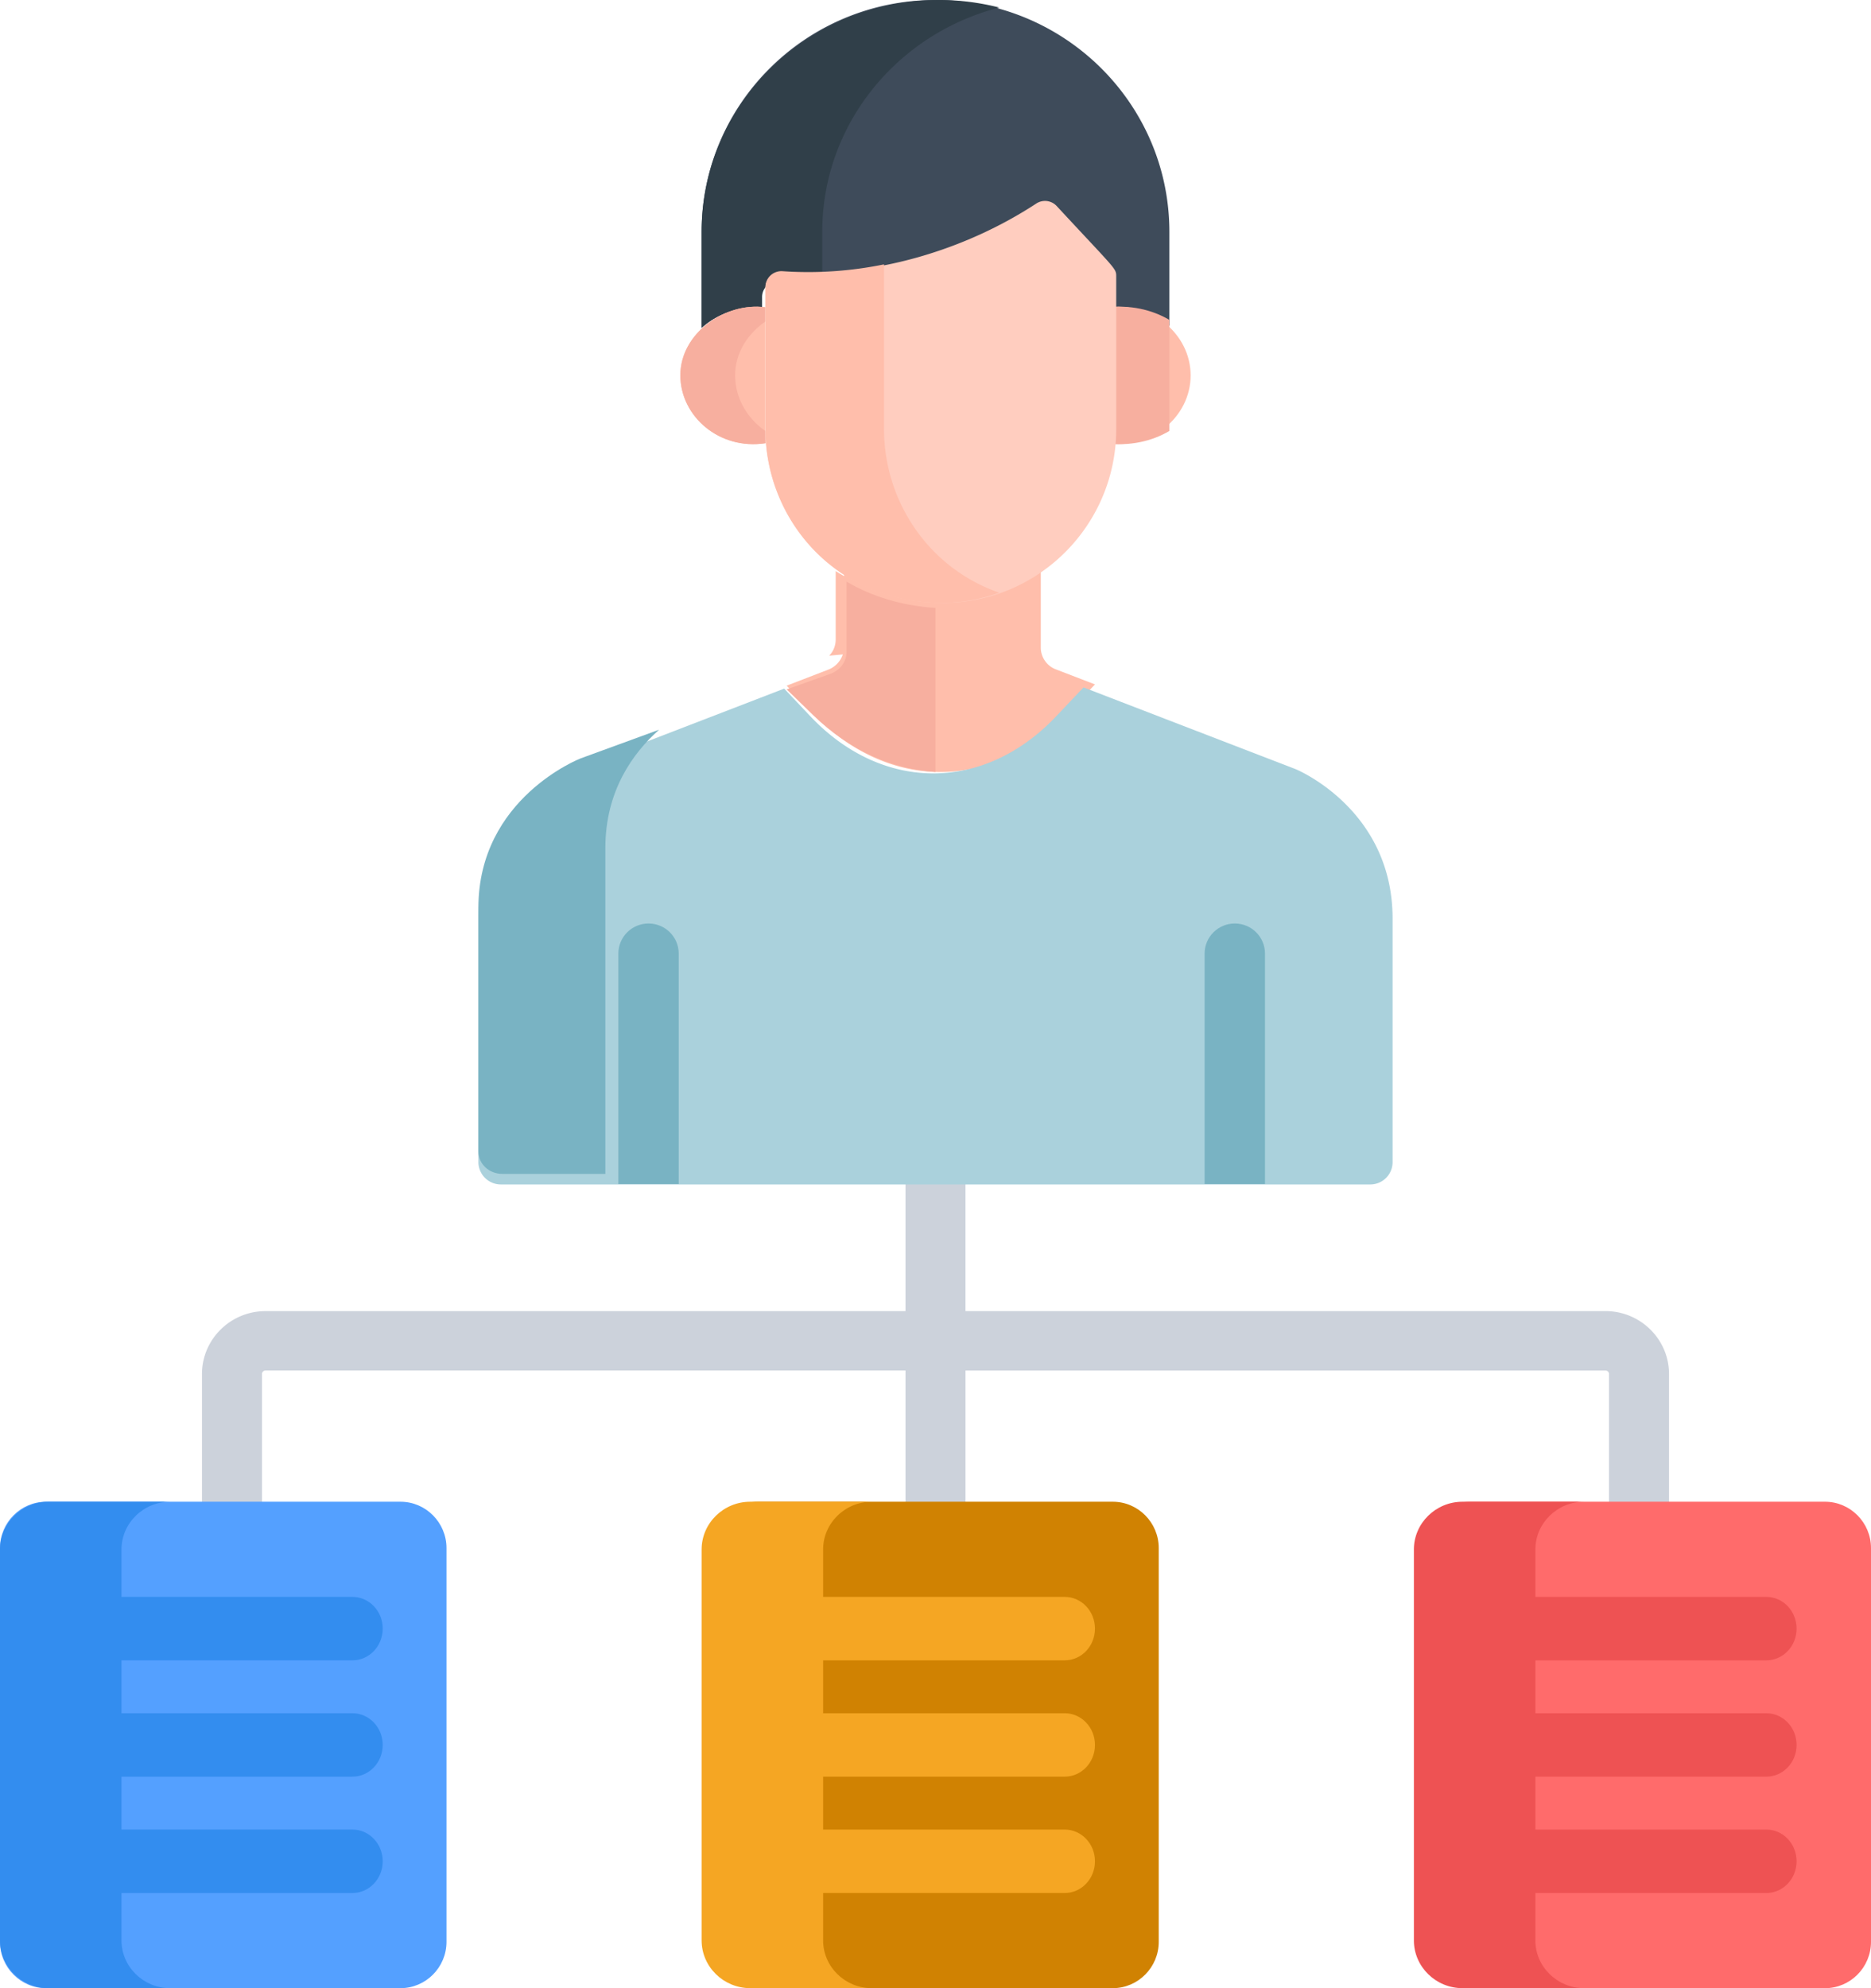 <svg xmlns="http://www.w3.org/2000/svg" width="80" height="85" viewBox="0 0 80 85">
    <g fill="none" fill-rule="nonzero">
        <path fill="#CCD2DB" d="M68.647 56.054H41.282v-7.31c0-.702-.574-1.27-1.282-1.27-.709 0-1.283.568-1.283 1.27v7.31H11.353c-1.498 0-2.717 1.206-2.717 2.69v7.805c0 .702.575 1.27 1.283 1.27s1.283-.568 1.283-1.27v-7.806a.15.15 0 0 1 .15-.15h27.365v7.956c0 .701.575 1.27 1.283 1.27s1.283-.569 1.283-1.27v-7.955h27.364a.15.15 0 0 1 .151.15v7.805c0 .702.575 1.27 1.283 1.27s1.283-.568 1.283-1.27v-7.806c0-1.483-1.22-2.69-2.717-2.69z"/>
        <path fill="#3E4B5A" d="M40 0c-5.523 0-10 4.438-10 9.913v4.103c.668-.614 1.62-.948 2.547-.825v-.494c0-.393.339-.703.73-.673 3.867.275 7.802-.943 10.777-2.87a.685.685 0 0 1 .871.106c2.544 2.71 2.528 2.605 2.528 2.959v.97c1.017-.151 1.92.16 2.547.738V9.913C50 4.438 45.523 0 40 0z"/>
        <path fill="#303F49" d="M35.158 9.913c0-4.604 3.214-8.474 7.57-9.59A10.39 10.39 0 0 0 40.147 0C34.543 0 30 4.438 30 9.913v4.103c.678-.614 1.643-.948 2.585-.825v-.494c0-.393.343-.703.741-.673.61.042 1.222.045 1.832.019v-2.13z"/>
        <path fill="#FFBEAB" d="M38.47 27.754a.983.983 0 0 0 .62-.917v-1.328a7.018 7.018 0 0 1-3.358-1.094v2.93a.987.987 0 0 1-.277.687l3.015-.278z"/>
        <path fill="#FFBEAB" d="M34.725 30.464c3.209 3.388 7.745 3.388 10.954 0l1.14-1.204-1.677-.645a.996.996 0 0 1-.64-.928v-3.272a7.385 7.385 0 0 1-4.188 1.297c-1.627 0-3.056-.444-4.225-1.186v3.125c0 .433-.268.821-.674.978l-1.779.685 1.089 1.15z"/>
        <path fill="#F7AF9F" d="M40 25.99c-1.448-.09-2.73-.495-3.803-1.123v3.006c0 .417-.28.79-.703.94l-1.858.66 1.137 1.106c1.54 1.497 3.372 2.305 5.227 2.426V25.99z"/>
        <path fill="#FFBEAB" d="M47.277 13.151v5.617c0 .06-.003.12-.004.181 1.955.301 3.636-1.135 3.636-2.899 0-1.767-1.682-3.196-3.632-2.899zM32.723 18.767v-5.63c-1.702-.23-3.632 1.1-3.632 2.906 0 1.766 1.678 3.208 3.636 2.906-.001-.06-.004-.121-.004-.182z"/>
        <path fill="#F7AF9F" d="M50 13.676c-.745-.44-1.7-.66-2.722-.525v5.617c0 .06-.004.121-.005.182 1.024.135 1.982-.084 2.727-.525v-4.75zM32.723 18.424c-.782-.54-1.291-1.41-1.291-2.381 0-.951.535-1.77 1.291-2.299v-.606c-1.702-.232-3.632 1.1-3.632 2.905 0 1.766 1.678 3.208 3.636 2.906-.001-.06-.004-.121-.004-.182v-.343z"/>
        <path fill="#FFCDBF" d="M45.183 8.81a.683.683 0 0 0-.876-.107c-2.994 1.963-6.954 3.204-10.845 2.924a.687.687 0 0 0-.735.686v6.036c0 3.88 3.028 7.422 7.607 7.422 4.077 0 7.393-3.33 7.393-7.422v-6.523c0-.36.016-.254-2.544-3.016z"/>
        <path fill="#FFBEAB" d="M37.798 18.332v-7.029a16.13 16.13 0 0 1-4.342.291.684.684 0 0 0-.729.688v6.05c0 3.888 3.002 7.44 7.542 7.44.862 0 1.69-.154 2.458-.433-3.042-1.058-4.929-3.926-4.929-7.007z"/>
        <path fill="#AAD1DC" d="M55.408 32.886l-9.08-3.498-1.17 1.237c-3.078 3.253-7.429 3.253-10.507 0L33.53 29.44l-8.938 3.446s-4.137 1.692-4.137 6.383v10.412a.96.96 0 0 0 .962.957H58.59a.952.952 0 0 0 .954-.949V39.27c0-4.691-4.137-6.383-4.137-6.383z"/>
        <path fill="#79B3C3" d="M25.884 36.252c0-2.429 1.17-4.052 2.298-5.055l-3.36 1.228s-4.367 1.692-4.367 6.386v10.417c0 .53.455.958 1.016.958h4.413V36.252z"/>
        <g fill="#79B3C3">
            <path d="M29.02 50.62v-9.854c0-.71-.577-1.284-1.29-1.284-.713 0-1.29.575-1.29 1.284v9.854h2.58zM54.088 50.62v-9.854c0-.71-.578-1.284-1.29-1.284-.713 0-1.291.575-1.291 1.284v9.854h2.581z"/>
        </g>
        <path fill="#54A0FF" d="M17.126 85H1.965C.885 85 0 84.11 0 83.02V66.182c0-1.088.884-1.979 1.965-1.979h15.161c1.08 0 1.965.89 1.965 1.98V83.02c0 1.088-.884 1.979-1.965 1.979z"/>
        <path fill="#D08202" d="M47.58 85H32.42c-1.081 0-1.965-.89-1.965-1.98V66.182c0-1.088.884-1.979 1.964-1.979h15.162c1.08 0 1.964.89 1.964 1.98V83.02c0 1.088-.884 1.979-1.964 1.979z"/>
        <path fill="#FF6B6B" d="M78.035 85H62.874c-1.08 0-1.965-.89-1.965-1.98V66.182c0-1.088.884-1.979 1.965-1.979h15.161c1.08 0 1.965.89 1.965 1.98V83.02C80 84.109 79.116 85 78.035 85z"/>
        <path fill="#338DEF" d="M5.195 82.96V66.242c0-1.121.935-2.039 2.078-2.039H2.078C.935 64.202 0 65.12 0 66.242V82.96C0 84.082.935 85 2.078 85h5.195c-1.143 0-2.078-.918-2.078-2.04z"/>
        <path fill="#F5A623" d="M35.195 82.96V66.242c0-1.121.935-2.039 2.078-2.039h-5.195c-1.143 0-2.078.918-2.078 2.04V82.96c0 1.121.935 2.039 2.078 2.039h5.195c-1.143 0-2.078-.918-2.078-2.04z"/>
        <path fill="#EE5253" d="M65.65 82.96V66.242c0-1.121.934-2.039 2.077-2.039h-5.195c-1.142 0-2.077.918-2.077 2.04V82.96c0 1.121.935 2.039 2.077 2.039h5.195c-1.142 0-2.078-.918-2.078-2.04z"/>
        <path fill="#338DEF" d="M15.07 70.984H4.475c-.714 0-1.293-.607-1.293-1.356 0-.75.579-1.357 1.293-1.357H15.07c.715 0 1.294.607 1.294 1.357 0 .749-.58 1.356-1.294 1.356zM15.07 75.957H4.475c-.714 0-1.293-.607-1.293-1.356 0-.75.579-1.356 1.293-1.356H15.07c.715 0 1.294.607 1.294 1.356 0 .75-.58 1.356-1.294 1.356zM15.07 80.93H4.475c-.714 0-1.293-.606-1.293-1.356 0-.749.579-1.356 1.293-1.356H15.07c.715 0 1.294.607 1.294 1.356 0 .75-.58 1.357-1.294 1.357z"/>
        <path fill="#F5A623" d="M45.525 70.984H34.93c-.715 0-1.294-.607-1.294-1.356 0-.75.58-1.357 1.294-1.357h10.595c.714 0 1.293.607 1.293 1.357 0 .749-.579 1.356-1.293 1.356zM45.525 75.957H34.93c-.715 0-1.294-.607-1.294-1.356 0-.75.58-1.356 1.294-1.356h10.595c.714 0 1.293.607 1.293 1.356 0 .75-.579 1.356-1.293 1.356zM45.525 80.93H34.93c-.715 0-1.294-.606-1.294-1.356 0-.749.58-1.356 1.294-1.356h10.595c.714 0 1.293.607 1.293 1.356 0 .75-.579 1.357-1.293 1.357z"/>
        <path fill="#EE5253" d="M75.525 70.984H64.93c-.715 0-1.294-.607-1.294-1.356 0-.75.58-1.357 1.294-1.357h10.595c.714 0 1.293.607 1.293 1.357 0 .749-.579 1.356-1.293 1.356zM75.525 75.957H64.93c-.715 0-1.294-.607-1.294-1.356 0-.75.58-1.356 1.294-1.356h10.595c.714 0 1.293.607 1.293 1.356 0 .75-.579 1.356-1.293 1.356zM75.525 80.93H64.93c-.715 0-1.294-.606-1.294-1.356 0-.749.58-1.356 1.294-1.356h10.595c.714 0 1.293.607 1.293 1.356 0 .75-.579 1.357-1.293 1.357z"/>
    </g>
</svg>
